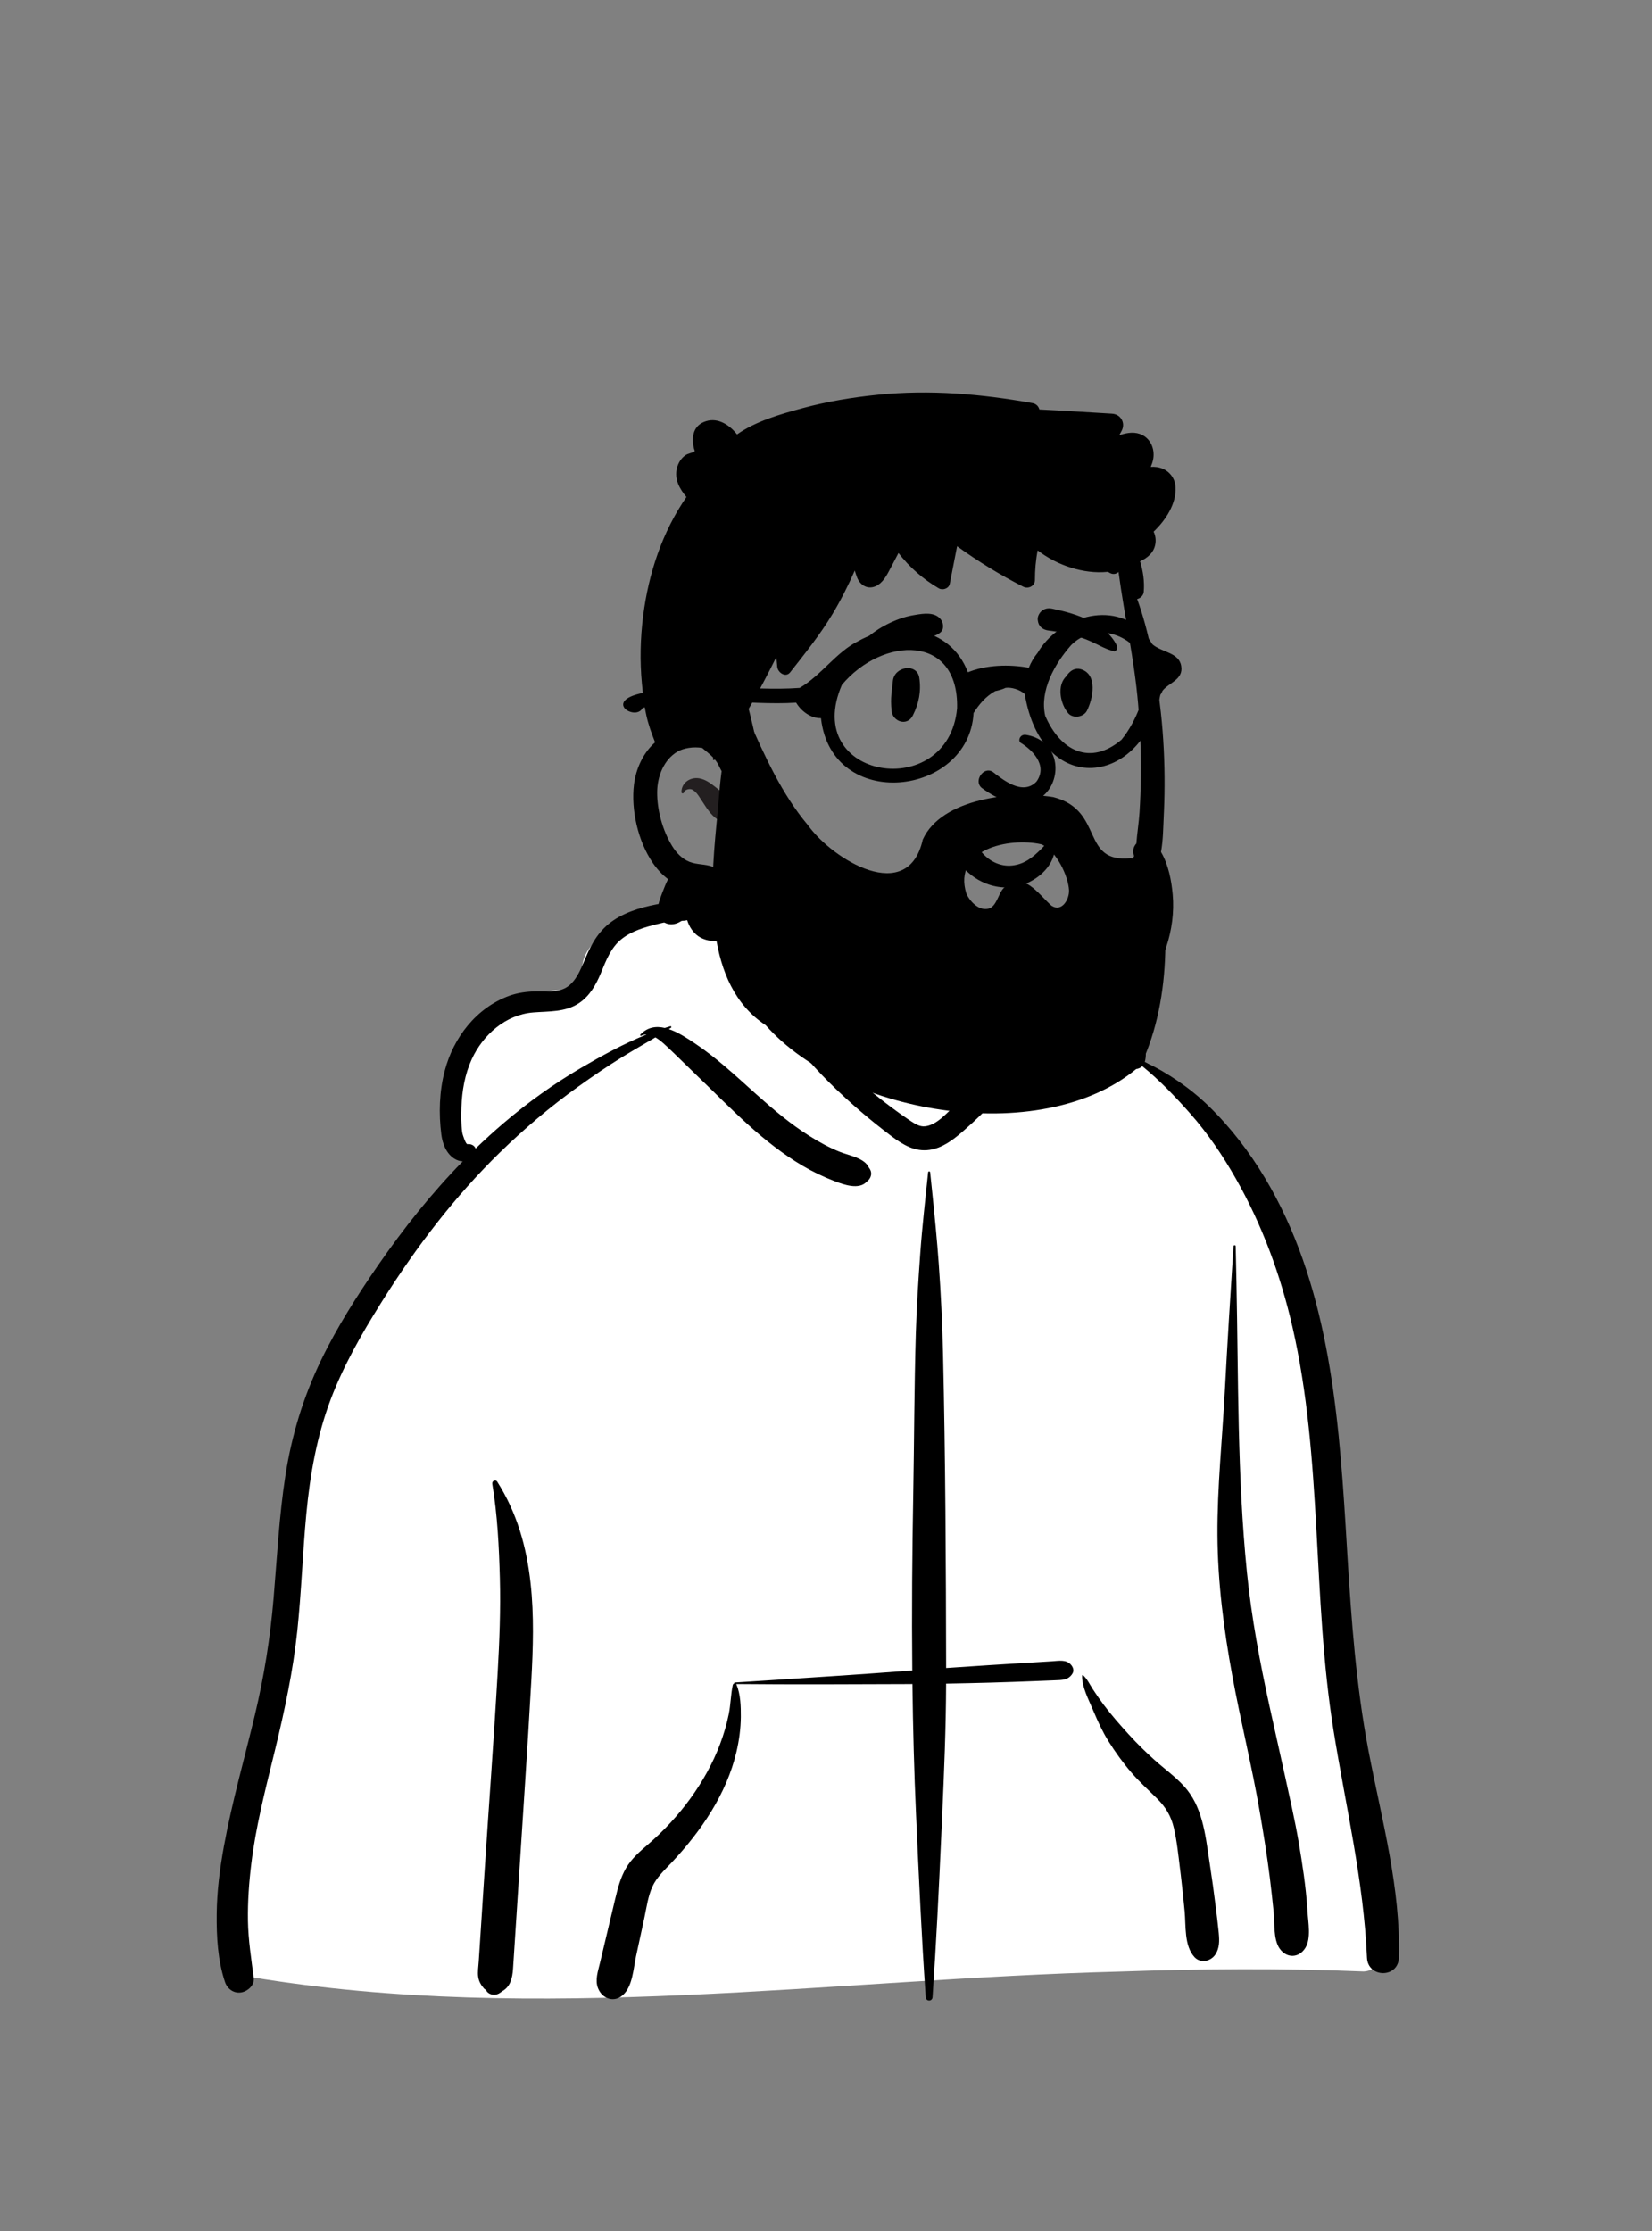 <svg width="240" height="324" viewBox="0 0 240 324" fill="none" xmlns="http://www.w3.org/2000/svg">
<rect x="0" y="0" width="240" height="324" fill="#808080" stroke="none"/>
<path fill-rule="evenodd" clip-rule="evenodd" d="M99 115.048C98.987 113.664 100.299 112.81 101.59 113.036C102.457 113.187 103.18 113.705 103.859 114.24L104.19 114.502C105.017 115.151 105.967 115.851 106.46 116.771C107.182 118.128 105.655 119.954 104.229 119.002C103.251 118.347 102.624 117.296 101.982 116.32L101.916 116.219C101.624 115.781 101.368 115.316 100.969 114.966L100.883 114.89C100.751 114.778 100.61 114.676 100.441 114.627C100.114 114.533 99.508 114.665 99.363 115.055L99.351 115.095C99.298 115.291 99.002 115.249 99 115.048Z" fill="#231F20"/>
<path fill-rule="evenodd" clip-rule="evenodd" d="M198.116 286.313C202.198 286.116 200.556 278.971 200.263 276.347C197.031 266.764 197.791 256.308 196.519 246.263C195.727 236.886 194.709 227.538 193.853 218.168C192.172 199.148 180.099 160.427 166.321 154.2C164.585 146.582 157.417 139.47 148.347 139.47C142.161 132.145 134.716 126.99 125.166 128.031C121.219 128.21 117.392 132.398 113.61 133.206C111.493 133.498 92.703 132.747 88.939 134.983C86.317 136.33 83.95 138.818 84.721 141.987C85.951 145.825 82.129 141.672 74.155 145.769C57.895 155.538 67.611 168.607 68.042 169.012C57.895 183.135 49.026 194.593 44.923 211.855C42.263 224.671 42.563 237.902 40.334 250.784C39.548 255.25 38.341 259.564 37.035 263.902C35.619 269.578 34.931 283.727 34.151 283.853C32.73 284.206 34.972 287.126 36.478 287.128C78.23 294.056 120.639 287.415 162.615 286.33C174.444 285.918 186.287 285.824 198.116 286.313Z" fill="white"/>
<path fill-rule="evenodd" clip-rule="evenodd" d="M134.835 170.259C134.854 170.067 135.112 170.068 135.132 170.259L135.427 173.105C135.785 176.582 136.13 180.052 136.381 183.545C136.693 187.901 136.902 192.255 137.002 196.621C137.353 211.825 137.423 227.037 137.452 242.244C139.508 242.102 141.564 241.965 143.621 241.832C145.017 241.742 146.412 241.655 147.808 241.57L151.368 241.354L152.833 241.264C153.823 241.203 154.948 240.954 155.641 241.831C155.918 242.182 156.057 242.639 155.798 243.056C155.202 244.018 154.287 243.984 153.252 244.026C152.275 244.065 151.298 244.104 150.321 244.142C148.227 244.223 146.134 244.3 144.04 244.359C141.842 244.42 139.646 244.47 137.449 244.508C137.427 250.928 137.161 257.34 136.874 263.753L136.744 266.639C136.393 274.443 136.015 282.254 135.478 290.048C135.434 290.686 134.532 290.685 134.488 290.048C133.883 281.271 133.484 272.475 133.089 263.686C132.802 257.314 132.635 250.94 132.556 244.565C132.265 244.566 131.975 244.57 131.685 244.572C123.44 244.607 115.197 244.643 106.951 244.566C106.965 244.582 106.979 244.599 106.988 244.62C107.584 246.029 107.641 247.827 107.627 249.34C107.61 251.074 107.376 252.787 106.977 254.474C105.547 260.516 101.857 265.928 97.654 270.402L97.517 270.547C96.525 271.595 95.388 272.648 94.78 273.983C94.158 275.345 93.942 276.939 93.635 278.404L93.6 278.572L92.4 284.115C92.019 285.876 91.911 288.443 90.517 289.713C89.218 290.899 87.496 290.28 86.884 288.754C86.407 287.563 86.882 286.255 87.165 285.064L89.382 275.744C89.746 274.224 90.144 272.694 90.93 271.328C91.735 269.93 92.915 268.916 94.12 267.879C96.4 265.915 98.494 263.666 100.265 261.231C102.035 258.797 103.547 256.114 104.608 253.293C105.139 251.881 105.575 250.414 105.875 248.935C106.16 247.531 106.158 246.077 106.463 244.689C106.484 244.593 106.565 244.527 106.658 244.498C106.636 244.436 106.669 244.352 106.756 244.347L113.499 243.913C119.493 243.527 125.487 243.13 131.475 242.677L132.534 242.6C132.451 234.094 132.521 225.587 132.675 217.078C132.815 209.275 132.818 201.47 133.05 193.668C133.166 189.796 133.414 185.933 133.691 182.069C133.974 178.117 134.427 174.199 134.835 170.259ZM71.519 215.501C71.448 215.068 71.993 214.8 72.244 215.196C75.115 219.724 76.499 224.641 77.083 229.94C77.599 234.616 77.447 239.359 77.19 244.048C76.916 249.048 76.597 254.048 76.274 259.045L75.777 266.71L74.532 285.923C74.443 287.298 74.131 288.547 72.948 289.186C72.798 289.311 72.642 289.424 72.46 289.521C71.821 289.863 70.974 289.69 70.604 289.034L70.752 289.131C70.881 289.213 70.736 289.099 70.317 288.791L69.962 288.331C69.703 287.943 69.538 287.561 69.472 287.099C69.369 286.381 69.502 285.594 69.549 284.873L70.366 272.274C71.001 262.479 71.742 252.688 72.301 242.888C72.561 238.321 72.743 233.749 72.62 229.174C72.497 224.624 72.265 219.997 71.519 215.501ZM96.359 131.161L96.518 131.134C102.221 130.186 108.423 130.364 113.635 133.114C113.678 133.137 113.659 133.208 113.61 133.206L111.933 133.139C106.622 132.931 101.327 132.808 96.105 134.056L95.57 134.185C93.69 134.644 91.726 135.206 90.215 136.448C88.771 137.636 88.052 139.468 87.361 141.155L87.269 141.378C86.567 143.044 85.68 144.624 84.142 145.665C82.151 147.014 79.756 146.849 77.473 147.032C73.453 147.356 70.166 150.27 68.531 153.837C67.541 155.996 67.119 158.417 67.035 160.779C66.992 161.981 66.986 163.231 67.146 164.425C67.197 164.807 67.669 166.198 67.91 166.165C68.445 166.091 68.933 166.37 69.1 166.797C70.421 165.521 71.78 164.281 73.183 163.086C76.679 160.107 80.445 157.408 84.411 155.088C87.437 153.317 90.63 151.563 93.936 150.237C93.674 150.231 93.416 150.283 93.166 150.413C93.056 150.47 92.948 150.333 93.034 150.242C94.075 149.146 95.323 148.99 96.58 149.282C96.849 149.197 97.117 149.114 97.387 149.036C97.521 148.997 97.588 149.182 97.478 149.253L97.169 149.451C98.541 149.91 99.888 150.814 100.954 151.527C104.017 153.575 106.713 156.078 109.446 158.535L109.943 158.98C112.349 161.129 114.815 163.217 117.549 164.941C118.979 165.843 120.482 166.678 122.058 167.298C123.41 167.831 125.611 168.167 126.245 169.596C126.807 170.28 126.572 171.153 125.913 171.613C124.801 172.837 122.578 172.046 121.253 171.537C119.656 170.922 118.109 170.183 116.633 169.317C113.769 167.635 111.127 165.543 108.667 163.318C106.097 160.994 103.674 158.525 101.174 156.128C100.091 155.089 99.033 154.027 97.949 152.99L97.404 152.473C96.851 151.954 96.062 151.145 95.219 150.655C93.63 151.603 92.017 152.511 90.443 153.484C88.246 154.841 86.113 156.296 84.013 157.799C79.971 160.693 76.14 163.934 72.584 167.408C66.062 173.778 60.505 181.053 55.651 188.756L55.282 189.343C52.523 193.752 49.915 198.303 48.065 203.174C46.03 208.535 45.04 214.173 44.502 219.863C43.969 225.513 43.789 231.191 43.193 236.836C42.581 242.625 41.376 248.286 40.005 253.937L39.678 255.277C38.438 260.337 37.158 265.398 36.52 270.578C36.18 273.345 35.975 276.15 36.021 278.939C36.068 281.745 36.509 284.488 36.864 287.265C37 288.328 35.954 289.216 35.018 289.357C33.941 289.518 33.017 288.831 32.682 287.831C31.639 284.712 31.449 281.264 31.482 277.99C31.515 274.667 31.939 271.365 32.535 268.099C33.709 261.674 35.52 255.383 37.035 249.035C38.37 243.44 39.265 237.836 39.748 232.104C40.25 226.157 40.55 220.191 41.465 214.287C42.367 208.459 44.066 202.892 46.627 197.578C48.96 192.739 51.867 188.185 54.916 183.77C58.617 178.41 62.683 173.309 67.227 168.661C66.819 168.644 66.4 168.512 66.015 168.272C64.837 167.537 64.289 166.099 64.12 164.787C63.725 161.717 63.821 158.511 64.61 155.509C65.883 150.667 69.188 146.364 73.977 144.619C75.21 144.169 76.521 144.005 77.827 143.973C79.067 143.942 80.421 144.104 81.617 143.711C83.521 143.085 84.337 140.841 85.052 139.141L85.085 139.063C86.002 136.896 87.102 135.038 89.087 133.685C91.206 132.242 93.86 131.585 96.359 131.161ZM150.549 139.731C152.262 139.136 154.405 139.676 156.081 140.195C157.948 140.774 159.674 141.841 161.153 143.108C162.714 144.443 164.003 146.093 164.915 147.935L165.002 148.113C165.834 149.822 166.782 152.168 166.362 154.046C166.35 154.099 166.336 154.151 166.321 154.2C169.721 155.875 172.861 157.972 175.596 160.631C178.78 163.726 181.477 167.248 183.758 171.053C192.82 186.166 194.415 204.317 195.486 221.552L195.752 225.922C196.334 235.359 197.014 244.773 198.78 254.08L198.909 254.751C200.798 264.495 203.501 274.313 203.227 284.309C203.145 287.304 198.721 287.283 198.592 284.309C198.109 273.113 195.498 262.303 193.729 251.283C190.617 231.893 192.177 211.904 187.767 192.708C186.037 185.175 183.357 177.868 179.529 171.144C177.639 167.822 175.475 164.613 172.942 161.747C170.761 159.281 168.496 156.908 165.948 154.835C165.134 155.651 163.507 155.235 163.082 154.046C162.79 153.229 162.875 152.273 162.688 151.417C162.514 150.622 162.274 149.835 161.955 149.087C161.318 147.596 160.383 146.164 159.304 144.957C158.139 143.652 156.799 142.569 155.3 141.674C153.791 140.773 152.14 140.504 150.549 139.845C150.495 139.823 150.49 139.751 150.549 139.731ZM157.207 243.355C157.21 243.276 157.302 243.239 157.359 243.292C157.96 243.845 158.323 244.638 158.766 245.319C159.276 246.103 159.811 246.872 160.373 247.62C161.498 249.12 162.75 250.534 164.013 251.919C165.187 253.207 166.439 254.44 167.737 255.603C169.144 256.863 170.72 257.988 171.998 259.383C174.664 262.294 175.095 266.291 175.658 270.043L175.72 270.449C176.063 272.675 176.37 274.908 176.647 277.144C176.782 278.232 176.916 279.32 177.026 280.411L177.06 280.756C177.158 281.823 177.184 282.906 176.571 283.839C175.915 284.837 174.424 285.187 173.537 284.23C172.014 282.586 172.3 279.667 172.101 277.552C171.938 275.804 171.752 274.057 171.544 272.313L171.438 271.442C171.193 269.458 170.994 267.435 170.541 265.485C170.141 263.769 169.379 262.473 168.128 261.23C166.869 259.977 165.56 258.808 164.397 257.459C163.164 256.028 162.052 254.494 161.05 252.892C160.192 251.523 159.505 250.032 158.876 248.544L158.771 248.296C158.163 246.844 157.159 244.954 157.207 243.355ZM179.203 180.997C179.216 180.795 179.515 180.791 179.519 180.997C179.557 182.739 179.594 184.48 179.63 186.222C179.92 200.256 179.741 214.323 181.149 228.309C181.813 234.903 183.035 241.401 184.449 247.871C185.173 251.182 185.932 254.485 186.654 257.796C187.357 261.023 188.111 264.266 188.669 267.523C189.217 270.724 189.708 273.95 189.928 277.192L189.955 277.615C190.05 279.186 190.503 281.496 189.638 282.888C188.702 284.396 186.908 284.423 185.904 282.984C184.962 281.632 185.196 279.228 185.03 277.615C184.861 275.973 184.682 274.328 184.478 272.689C184.082 269.492 183.559 266.302 183.016 263.127C181.884 256.514 180.243 249.985 179.031 243.383C177.789 236.618 176.907 229.804 176.869 222.916C176.832 215.97 177.567 209.037 177.938 202.106C178.315 195.066 178.744 188.032 179.203 180.997ZM112.932 137.346C113.309 136.077 114.638 135.284 115.935 135.64C117.123 135.967 118.104 137.41 117.64 138.645C117.133 139.992 116.247 141.14 115.5 142.365C114.81 143.496 113.803 144.387 113.1 145.498L113.875 146.334C114.262 146.75 114.651 147.165 115.044 147.572L116.395 148.972C117.447 150.059 118.506 151.142 119.594 152.192C122.796 155.281 126.047 158.268 129.632 160.913C130.448 161.515 131.271 162.114 132.116 162.674L132.432 162.883C133.012 163.263 133.659 163.637 134.36 163.572C136.062 163.416 137.601 161.607 138.771 160.481L138.832 160.423C141.732 157.662 144.417 154.645 146.764 151.4C147.285 150.679 147.79 149.946 148.282 149.204C147.147 147.878 147.418 145.289 147.355 143.681C147.311 142.55 147.308 141.419 147.302 140.287L147.298 140.059C147.285 139.326 147.252 138.624 147.727 138.021C147.754 137.986 147.812 137.987 147.847 138.005C148.498 138.347 148.698 138.918 148.976 139.559L149.005 139.625C149.343 140.394 149.667 141.171 149.994 141.944C150.337 142.754 150.652 143.576 150.97 144.395C151.118 144.777 151.26 145.159 151.398 145.544C151.483 145.79 151.57 146.035 151.66 146.279L151.681 146.298C151.799 146.398 151.899 146.504 151.986 146.614C152.349 146.795 152.638 147.126 152.773 147.613C153.068 148.672 152.458 149.536 151.914 150.376C149.704 153.792 147.185 157.046 144.385 159.999C142.994 161.465 141.531 162.866 140.007 164.195L139.741 164.426C138.373 165.602 136.887 166.716 135.06 166.992C132.921 167.313 131.181 166.249 129.543 165.024L129.38 164.901C127.828 163.726 126.307 162.509 124.834 161.236C121.83 158.642 118.972 155.856 116.436 152.8C113.969 149.827 111.53 146.503 110.009 142.926C109.917 142.708 110.16 142.48 110.351 142.662C111.094 143.369 111.809 144.115 112.515 144.87C112.535 143.758 112.33 142.637 112.444 141.518C112.583 140.158 112.543 138.656 112.932 137.346Z" fill="black"/>
<path fill-rule="evenodd" clip-rule="evenodd" d="M143.152 128.274C141.732 127.695 140.465 126.728 139.538 125.493C139.216 125.063 139.133 124.61 139.2 124.195C139.276 123.729 139.552 123.306 139.928 123.023C140.305 122.739 140.777 122.598 141.233 122.67C141.63 122.732 142.024 122.949 142.337 123.399L142.402 123.489C142.953 124.235 143.67 124.846 144.488 125.241C145.276 125.621 146.158 125.798 147.07 125.695C148.808 125.499 150.005 124.559 151.278 123.282C151.436 123.121 151.594 122.955 151.752 122.786C151.852 122.633 151.991 122.534 152.146 122.483C152.317 122.425 152.511 122.429 152.689 122.491C152.86 122.55 153.013 122.664 153.116 122.815C153.213 122.958 153.269 123.135 153.251 123.339C153.134 124.661 152.443 125.842 151.461 126.769C150.37 127.799 148.924 128.511 147.563 128.761C146.064 129.036 144.536 128.839 143.152 128.274ZM148.271 107.866C149.866 108.836 152.297 111.098 150.581 113.503C148.56 115.624 145.652 113.193 144.219 112.093C142.89 111.241 141.396 113.433 142.629 114.428C152.987 122.099 157.19 108.12 149.078 106.726C148.184 106.572 147.853 107.566 148.271 107.866ZM129.711 98.943C129.887 96.754 133.219 96.257 133.551 98.423C133.847 100.363 133.498 102.145 132.624 103.892C131.79 105.561 129.692 104.783 129.533 103.263C129.32 101.226 129.601 100.304 129.711 98.943ZM155.076 97.974C155.541 97.365 156.212 96.95 157.015 97.184C159.526 97.918 158.786 101.485 157.904 103.22C157.425 104.163 155.876 104.402 155.176 103.572C154.036 102.219 153.489 99.516 154.94 98.183C154.979 98.114 155.023 98.044 155.076 97.974ZM132.589 89.365L132.986 89.296C134.213 89.084 135.738 88.88 136.606 89.867C137.067 90.39 137.225 91.362 136.606 91.863C135.518 92.745 134.314 92.403 133.01 92.478C131.935 92.539 130.902 92.717 129.867 93.013C127.595 93.663 125.744 94.849 123.804 96.15C123.55 96.321 123.29 95.996 123.411 95.757C124.531 93.563 126.701 91.76 128.875 90.662C130.036 90.075 131.305 89.588 132.589 89.365ZM152.787 88.382L153.091 88.445C156.395 89.135 160.687 90.515 162.251 93.761C162.311 94.221 162.248 94.319 162.197 94.383L162.18 94.405C162.137 94.46 162.104 94.535 161.905 94.598C161.85 94.584 161.794 94.57 161.737 94.556C161.02 94.368 160.453 94.109 159.904 93.84L159.308 93.546C158.617 93.208 157.92 92.881 157.181 92.64C155.605 92.126 153.983 91.763 152.337 91.57C151.98 91.528 151.636 91.407 151.365 91.201C151.108 91.005 150.911 90.733 150.821 90.372C150.705 89.906 150.739 89.552 150.989 89.131C151.177 88.815 151.447 88.595 151.756 88.469C152.071 88.341 152.43 88.311 152.787 88.382Z" fill="black"/>
<path fill-rule="evenodd" clip-rule="evenodd" d="M152.746 131.526C150.778 129.772 148.573 126.247 145.746 129.036C145.047 129.824 144.764 131.591 143.695 131.938C142.275 132.398 140.868 130.896 140.384 129.742C138.405 123.33 146.588 121.571 151.25 122.607C153.527 123.543 155.205 127.309 155.306 129.275C155.372 130.596 154.254 132.538 152.746 131.526ZM167.589 121.643C167.57 121.558 167.543 121.481 167.511 121.411C166.641 121.082 165.952 121.417 165.527 122.044C165.541 122.2 165.587 122.358 165.616 122.512C165.288 123.204 164.992 124.06 164.547 124.658C164.459 124.665 164.368 124.656 164.281 124.63C156.905 125.401 160.506 117.681 153.024 115.763C147.241 114.809 136.789 115.902 134.061 121.923C131.91 131.542 120.97 124.84 117.378 119.838C113.545 115.285 111.067 109.723 108.677 104.325C108.172 103.182 106.597 103.999 106.768 105.095C104.559 109.528 104.633 114.851 104.086 119.707C103.155 129.394 102.249 142.979 111.246 148.894C122.969 162.15 152.242 166.827 165.762 154.648C170.443 144.581 169.866 132.301 167.589 121.643Z" fill="black"/>
<path fill-rule="evenodd" clip-rule="evenodd" d="M127.524 57.329C135.098 56.562 142.52 57.206 149.984 58.54C150.554 58.644 150.877 59.018 150.998 59.468C154.513 59.628 158.033 59.886 161.544 60.079C162.818 60.149 163.541 61.408 162.96 62.545C162.844 62.771 162.723 62.991 162.6 63.211L162.754 63.16C163.811 62.821 164.952 62.654 165.981 63.192C167.291 63.877 167.804 65.388 167.515 66.778C167.441 67.133 167.316 67.474 167.175 67.806C167.462 67.787 167.751 67.793 168.039 67.831C169.568 68.034 170.705 69.207 170.785 70.769C170.903 73.127 169.384 75.52 167.595 77.209C167.855 77.743 167.954 78.373 167.846 79.012C167.631 80.273 166.702 81.029 165.624 81.522C166.074 82.949 166.286 84.44 166.161 85.965C166.119 86.474 165.674 86.894 165.204 86.997C166.955 91.819 167.841 96.996 168.478 102.04C168.932 105.629 169.156 109.239 169.184 112.855C169.197 114.487 169.17 116.122 169.101 117.755L169.074 118.367C168.989 120.132 168.985 121.985 168.668 123.731C169.75 125.572 170.185 127.857 170.369 129.919C170.597 132.472 170.236 135.106 169.431 137.534C166.393 146.711 157.224 152.502 148.014 154.007C139.49 155.4 129.626 153.525 124.644 145.779C124.566 145.656 124.733 145.555 124.83 145.636C128.394 148.535 132.529 149.829 137.02 150.458C144.787 151.545 153.516 149.702 159.748 144.815C162.74 142.469 164.897 139.054 165.846 135.378C166.329 133.5 166.496 131.54 166.306 129.607C166.112 127.645 165.244 125.971 164.696 124.118C164.513 123.492 164.707 122.911 165.089 122.497C165.197 120.992 165.451 119.474 165.548 117.974C165.655 116.268 165.721 114.563 165.744 112.855C165.789 109.313 165.641 105.764 165.343 102.237C164.798 95.778 163.351 89.475 162.501 83.071C162.187 83.353 161.736 83.469 161.264 83.223L161.215 83.196L160.957 83.048C160.942 83.048 160.925 83.05 160.91 83.052C159.146 83.224 157.317 82.979 155.627 82.452C153.858 81.903 152.217 81.057 150.75 79.931C150.472 81.345 150.355 82.773 150.353 84.215C150.351 85.115 149.399 85.582 148.642 85.198C145.289 83.494 142.087 81.531 139.046 79.324C138.691 81.144 138.337 82.964 137.979 84.785C137.842 85.487 136.948 85.771 136.376 85.437C134.099 84.111 132.132 82.376 130.53 80.313C130.21 80.925 129.89 81.537 129.567 82.147L129.081 83.061C128.601 83.959 127.959 84.953 126.909 85.24C125.798 85.544 124.87 84.824 124.496 83.817C124.382 83.505 124.277 83.183 124.179 82.86C123.233 85.022 122.164 87.136 120.956 89.152C119.143 92.176 116.967 94.871 114.797 97.636C114.138 98.475 113.01 97.674 112.919 96.858C112.866 96.378 112.822 95.896 112.784 95.416C111.519 97.969 110.2 100.497 108.763 102.952L108.969 103.759C109.562 106.142 110.054 108.543 110.589 110.939C110.762 111.712 110.352 112.818 109.449 112.949C108.37 113.107 107.349 113.658 106.244 113.279C105.039 112.865 104.801 111.823 104.233 110.836C104.119 110.639 103.987 110.458 103.845 110.287L103.809 110.333C103.72 110.45 103.509 110.323 103.562 110.19L103.624 110.036C103.135 109.517 102.55 109.084 102.013 108.619C100.735 108.403 99.298 108.639 98.417 109.159C96.412 110.342 95.492 112.781 95.472 115.024C95.449 117.649 96.262 120.599 97.636 122.844C98.24 123.831 99.068 124.722 100.162 125.16C101.249 125.595 102.425 125.46 103.53 125.87C104.261 126.143 104.711 126.954 104.27 127.69C104.24 127.74 104.206 127.787 104.174 127.836L104.503 128.272C104.729 128.574 104.965 128.898 105.184 129.235C105.746 129.881 106.338 130.505 106.91 131.141C107.969 132.314 108.996 133.519 110.037 134.709C111.02 135.831 112.059 136.885 113.13 137.923C114.142 138.906 115.406 139.732 116.335 140.781C117.239 141.804 117.484 143.589 115.997 144.181C114.351 144.838 112.894 143.299 111.787 142.273L111.74 142.23C109.709 140.361 107.876 138.225 106.419 135.873C104.977 136.855 102.89 136.949 101.454 135.967C100.698 135.45 100.118 134.581 99.836 133.637C99.57 133.696 99.305 133.731 99.046 133.727C98.912 133.805 98.779 133.88 98.644 133.95C97.572 134.508 96.256 134.259 95.766 133.073C95.32 131.996 95.78 130.773 96.182 129.736L96.265 129.522C96.493 128.93 96.744 128.286 97.057 127.679C96.186 127.024 95.443 126.21 94.813 125.285C92.698 122.167 91.642 117.608 92.109 113.889C92.39 111.644 93.444 109.319 95.17 107.806L95.107 107.641C94.623 106.413 94.183 105.181 93.898 103.883C93.565 102.366 93.402 100.793 93.254 99.248C92.942 95.985 93.026 92.648 93.442 89.397C94.224 83.279 96.206 77.272 99.723 72.181C98.726 70.986 97.936 69.581 98.348 67.964C98.536 67.222 98.965 66.519 99.611 66.094C99.968 65.859 100.393 65.823 100.75 65.629L100.857 65.57C101.014 65.478 100.894 65.488 100.801 65.062C100.431 63.363 100.737 61.721 102.607 61.157C104.367 60.626 106.032 61.753 107.073 63.095C109.799 61.161 113.39 60.149 116.549 59.288C120.14 58.314 123.824 57.705 127.524 57.329Z" fill="black"/>
<path fill-rule="evenodd" clip-rule="evenodd" d="M165.554 102.731C164.957 104.358 164.047 106.051 162.935 107.42C158.437 111.231 154.065 109.121 151.846 103.956C151.002 100.306 153.242 96.374 155.614 93.689C159.041 90.252 164.634 92.056 166.209 96.14C166.305 96.67 166.363 97.198 166.391 97.724C166.358 99.434 166.152 100.895 165.554 102.52M122.312 99.451C128.238 92.399 139.326 92.022 139.043 102.876C137.77 116.614 116.332 113.242 122.312 99.451ZM167.418 93.568C167.21 93.216 166.98 92.876 166.728 92.55C166.635 92.495 166.582 92.003 166.24 91.967C161.671 86.924 153.644 89.785 150.744 94.81C150.214 95.445 149.782 96.189 149.464 96.975C146.606 96.451 143.275 96.552 140.617 97.632C137.982 90.748 130.003 90.134 124.745 93.075C121.475 94.684 119.355 98.053 116.174 99.904C108.698 100.443 100.673 98.767 93.332 100.643C87.542 101.847 92.382 104.78 93.353 102.823C100.275 100.777 108.475 102.506 115.662 102.045C116.409 103.31 117.842 104.344 119.27 104.3C120.813 117.979 140.753 115.711 141.441 103.551C142.221 102.317 143.191 101.136 144.58 100.367C145.112 100.257 145.626 100.114 146.095 99.892C146.897 99.779 148.134 100.119 148.872 100.788C151.401 115.966 165.969 114.198 168.572 100.901C168.624 100.849 168.769 100.65 168.88 100.332C169.771 99.154 171.952 98.715 171.604 96.726C171.293 94.735 168.781 94.759 167.418 93.568Z" fill="black"/>
</svg>
